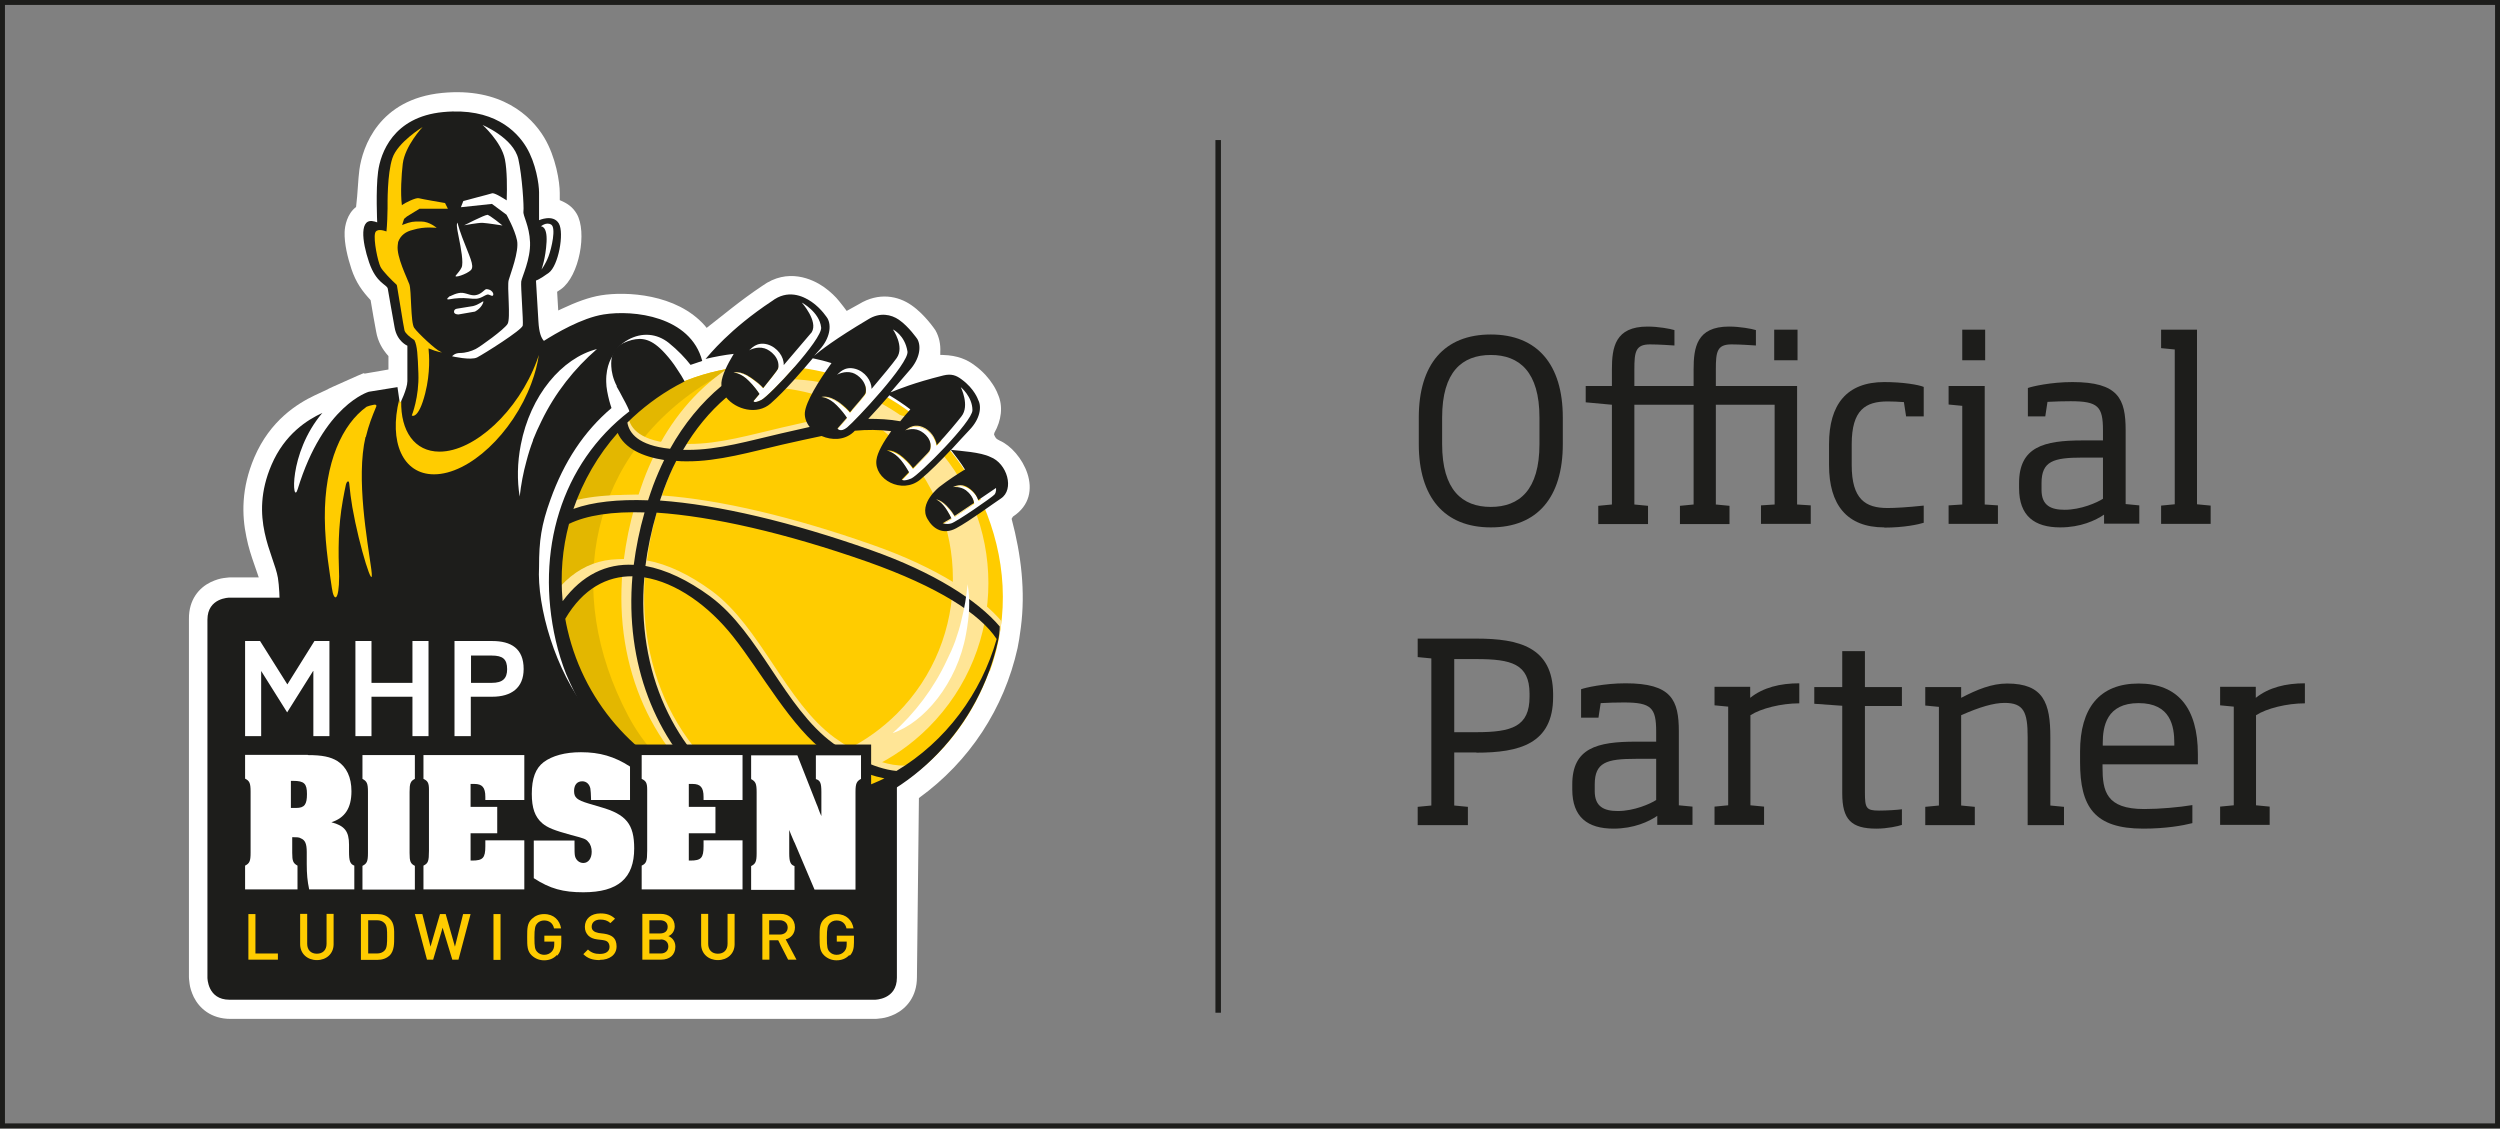 <?xml version="1.0" encoding="UTF-8"?><svg id="a" xmlns="http://www.w3.org/2000/svg" xmlns:xlink="http://www.w3.org/1999/xlink" viewBox="0 0 113.53 51.25"><rect x="0" y="0" width="113.53" height="51.25" fill="#808080" stroke="none"/><defs><style>.c,.d{fill:#fc0;}.d{fill-rule:evenodd;}.e{fill:#e3b700;}.f{stroke-width:.23px;}.f,.g{fill:none;stroke:#1d1d1b;stroke-miterlimit:10;}.g{stroke-width:.25px;}.h{fill:#1d1d1b;}.i{fill:#fff;}.j{clip-path:url(#b);}.k{fill:#ffe596;}</style><clipPath id="b"><path class="c" d="M44.93,30.47c-1.96,5.38-7.53,7.95-12.91,5.99-5.38-1.96-8.22-8.11-6.26-13.48,1.56-4.28,5.29-6.55,9.58-6.38,0,.04,0,.08-.01.13-.02.1-.5.66-.68.9-.1-.12-.3-.29-.56-.47-.51-.35-.79-.23-.79-.23,0,0,.33,0,.7.38.23.23.39.45.48.59l-.27.32s0,.13.36-.05c.18-.09.87-.77,1.51-1.5.86.09,1.73.29,2.59.6.21.08.42.16.62.25.04.11.05.22.02.35-.02.1-.52.64-.71.88-.1-.12-.26-.28-.51-.46-.51-.35-.79-.23-.79-.23,0,0,.33,0,.7.38.21.21.37.42.46.56l-.43.49s.13.2.44-.05c.18-.14.86-.84,1.49-1.58,1.07.56,2,1.29,2.79,2.15l-.22.24c-.04-.31-.3-.69-.64-.82-.47-.19-.74.14-.82.17,0,0,.35-.16.68-.01.25.11.62.44.48.88-.01.05-.14.19-.3.35-.1.1-.21.22-.3.31l-.17.17c-.08-.12-.22-.29-.45-.49-.45-.39-.74-.31-.74-.31,0,0,.31.04.64.43.17.21.29.41.37.55l-.33.34s.08.1.43-.05c.18-.08.93-.78,1.61-1.5.63.73,1.15,1.54,1.55,2.41l-.1.07c-.06-.2-.21-.4-.43-.55-.38-.26-.65-.05-.72-.04,0,0,.31-.05.58.14.15.11.35.34.37.58-.3.2-.63.42-.88.59-.06-.09-.13-.21-.24-.33-.35-.42-.6-.42-.6-.42,0,0,.26.1.5.5.09.14.15.26.19.35-.13.09-.39.22-.39.23,0,0,.16.07.38.01.14-.04.9-.54,1.44-.91,1.02,2.35,1.25,5.01.3,7.61Z"/></clipPath></defs><rect class="f" x=".11" y=".11" width="113.31" height="51.02"/><path class="i" d="M16.54,16.97l1.1-.19v-.61c-.27-.3-.48-.65-.56-1.12-.06-.31-.18-.99-.25-1.42-.38-.41-.66-.79-.87-1.41-.17-.52-.33-1.15-.31-1.69.01-.27.11-.82.52-1.13.08-.66.09-1.25.15-1.69.14-1.04.89-3.21,3.76-3.49,2.67-.26,4.04,1.04,4.63,2.02.54.9.71,2.04.71,2.52v.33c.37.15.6.33.77.62.48.82.12,2.82-.71,3.42l-.18.12.05.85.17-.08c.64-.3,1.22-.52,1.78-.61,1.12-.18,3.42-.08,4.71,1.38l.08.1c.69-.53,1.51-1.23,2.53-1.91,1.15-.83,2.27-.31,2.79.05.31.22.55.46.7.65.1.12.29.37.34.44l.56-.31c.9-.55,1.78-.37,2.38.05.32.22.59.51.76.71.19.22.33.43.33.43.17.3.24.64.22.99v.13s.12,0,.12,0c.68.02,1.11.22,1.44.47.4.29.66.61.82.86.09.13.15.26.19.34l.04.1c.26.56.16,1.21-.15,1.76l-.02.08c.06.15.11.2.17.23.03.02.06.03.09.05,1,.43,2.16,2.43.6,3.45l-.06.1c.44,1.65.63,3.31.42,4.93-.05.41-.1.69-.15.94-.61,2.74-2.18,5.15-4.48,6.81l-.09,8.14c0,.89-.49,1.42-.99,1.67-.23.11-.44.17-.6.19-.19.03-.31.03-.31.03H10.47c-.89,0-1.42-.49-1.67-.99-.11-.23-.17-.44-.19-.6-.03-.19-.03-.31-.03-.31v-16.26c-.01-.89.47-1.42.98-1.67.23-.11.44-.17.6-.19.19-.03.31-.03.31-.03h1.28l-.2-.58c-.13-.37-.27-.79-.36-1.25-.21-.99-.24-2.21.36-3.62.72-1.68,1.95-2.44,2.75-2.82l.58-.27.05-.03s.1-.05.17-.08c.15-.07.35-.15.56-.25.42-.19.83-.37.88-.38Z"/><path class="h" d="M9.42,28.14c0-1,1-1,1-1h11.35c1,0,1,1,1,1l4.76,4.96c1.01,1.02,2.05,2.7,3.47,3.22,3.4,1.24,7.02.58,9.73-1.42v9.5c0,1-1,1-1,1H10.42c-1,0-1-1-1-1v-16.25Z"/><path class="h" d="M24.2,19.99c.12-.3.25-.59.39-.87.62-1.28,1.49-2.38,2.52-3.27-1.6.41-3.03,2.11-3.46,4.35-.16.82-.17,1.62-.05,2.35.06-.54.16-1.08.31-1.62.08-.31.18-.63.3-.94ZM20.78,10.11c-.05.07-.05.16.05.65.1.49.23,1.18.13,1.39-.06.13-.18.26-.26.36-.11.14.51-.06.69-.25.17-.19-.08-.63-.4-1.48-.2-.54-.21-.67-.21-.67ZM20.44,13.44s-.28.2-.02.15c.26-.05.57-.07.86-.04.29.03.41.04.63-.07.22-.11.21-.14.39-.06.17.09.15-.27-.21-.29-.08,0-.2.2-.43.26-.23.07-.41-.06-.65-.09-.24-.03-.56.15-.56.15ZM21.48,13.9l-.74.12c-.1.02-.13.09-.12.15,0,.07.09.11.2.11l.75-.13c.3-.16.39-.42.38-.46,0-.04-.21.15-.47.21ZM21.89,5.65s.88.78,1.04,1.59c.1.5.1,1.29.08,1.86-.16-.1-.56-.36-.67-.32-.15.05-1.22.32-1.3.35l-.11.28,1.41-.15.66.49s.38.67.48,1.17c.1.5-.3,1.51-.38,1.8-.08.29.1,1.74-.05,1.99-.15.25-1.25,1.04-1.45,1.14-.2.1-.46.18-.71.18s-.36.15-.36.15c0,0,.86.2,1.14.05.29-.15,2.05-1.25,2.07-1.45.03-.2-.1-1.8-.07-2,.03-.2.43-1.01.4-1.78-.03-.76-.33-1.2-.3-1.4.03-.2-.06-1.62-.23-2.37-.22-.98-1.66-1.57-1.66-1.57ZM22.12,9.76c-.12,0-1.04.47-1.04.47,0,0,.64-.12.84-.11.2.01.9.12.9.12,0,0-.58-.48-.7-.49ZM24.56,10.28s.3-.04.26.71c-.04.74-.23,1.25-.23,1.25,0,0,.18-.23.32-.6.14-.37.35-1.3.12-1.44-.23-.14-.48.09-.48.09ZM26.67,32.28c-.08-.17-14.39.07-14.39.07.3-.15.57-4.71.34-6.11-.18-1.06-1.33-2.71-.29-5.13.6-1.4,1.62-2.04,2.31-2.36-1.57,1.85-1.36,4.26-1.12,3.46,1.17-3.83,3.23-4.42,3.23-4.42l1.3-.21.11.76s.34-.68.34-1.03,0-1.61,0-1.61c0,0-.47-.19-.58-.83-.08-.4-.27-1.56-.31-1.76-.04-.2-.52-.23-.85-1.2-.33-.97-.45-2.05.25-1.85.05.01.12.04.12.04,0,0-.07-1.47.04-2.3.11-.84.68-2.49,2.95-2.71,2.28-.22,3.34.86,3.78,1.59.44.73.58,1.69.58,2.06v1.26s.64-.29.9.15c.25.44-.02,1.92-.46,2.24-.44.32-.58.35-.58.35,0,0,.07,1.15.11,1.84.03.54.13.77.25.9.52-.33,1.71-1.04,2.71-1.2,1.36-.22,3.95.08,4.48,2.11-.19.06-.42.15-.53.18-.24-.31-.58-.67-.99-1-.54-.43-1.22-.49-1.85-.14-.34.19-.59.46-.69.72,0,0-.32.41-.3,1.19,0,.26.07.59.14.86.03.12.07.23.1.33-1.26,1.07-2.16,2.45-2.77,4.15-.42,1.16-.52,1.88-.52,3.06-.1,1.81.74,4.74,2.22,6.56Z"/><polygon class="c" points="11.28 43.58 11.28 41.51 11.6 41.51 11.6 43.3 12.62 43.3 12.62 43.58 11.28 43.58"/><path class="c" d="M14.39,43.6c-.43,0-.76-.29-.76-.72v-1.38h.32v1.36c0,.28.17.45.44.45s.44-.17.44-.45v-1.36h.32v1.38c0,.43-.33.72-.76.72Z"/><path class="c" d="M17.47,41.93c-.09-.1-.21-.14-.36-.14h-.39v1.51h.39c.15,0,.27-.04.36-.14.11-.12.11-.34.11-.63s0-.48-.11-.6ZM17.69,43.39c-.13.13-.33.2-.55.2h-.75v-2.08h.75c.22,0,.41.06.55.2.23.22.21.53.21.83s.01.63-.21.86Z"/><polygon class="c" points="20.82 43.58 20.54 43.58 20.1 42.13 19.67 43.58 19.39 43.58 18.84 41.51 19.18 41.51 19.55 42.99 19.98 41.51 20.24 41.51 20.66 42.99 21.03 41.51 21.37 41.51 20.82 43.58"/><rect class="c" x="22.41" y="41.51" width=".32" height="2.08"/><path class="c" d="M25.29,43.37c-.16.17-.36.24-.58.24s-.41-.08-.56-.22c-.21-.2-.21-.43-.21-.83s0-.63.21-.83c.15-.14.33-.22.56-.22.45,0,.71.29.77.65h-.32c-.05-.23-.21-.36-.45-.36-.13,0-.24.05-.31.13-.1.11-.13.23-.13.65s.02.54.13.65c.07.08.19.13.31.13.14,0,.26-.05.35-.15.08-.09.11-.19.11-.33v-.12h-.45v-.27h.77v.32c0,.27-.05.44-.19.59Z"/><path class="c" d="M27.24,43.6c-.32,0-.55-.07-.75-.27l.21-.21c.16.15.32.2.54.2.28,0,.44-.12.44-.32,0-.09-.03-.17-.08-.22-.05-.05-.11-.07-.23-.09l-.25-.03c-.17-.02-.31-.08-.4-.17-.1-.1-.16-.23-.16-.4,0-.36.27-.61.71-.61.28,0,.48.07.66.24l-.21.2c-.13-.12-.28-.16-.46-.16-.25,0-.39.14-.39.32,0,.08.02.14.08.19.05.05.14.08.24.1l.24.03c.2.03.31.08.4.15.12.1.17.25.17.43,0,.38-.32.61-.76.61Z"/><path class="c" d="M29.97,41.79h-.48v.6h.48c.21,0,.35-.1.35-.3s-.14-.3-.35-.3ZM30,42.67h-.51v.63h.51c.22,0,.35-.13.35-.32s-.13-.32-.35-.32ZM30.03,43.58h-.86v-2.08h.83c.39,0,.64.22.64.57,0,.22-.14.39-.29.44.16.06.32.22.32.48,0,.38-.27.59-.64.59Z"/><path class="c" d="M32.6,43.6c-.43,0-.76-.29-.76-.72v-1.38h.32v1.36c0,.28.17.45.44.45s.44-.17.44-.45v-1.36h.32v1.38c0,.43-.33.72-.76.72Z"/><path class="c" d="M35.41,41.79h-.48v.65h.48c.21,0,.36-.12.36-.32s-.15-.33-.36-.33ZM35.79,43.58l-.45-.88h-.4v.88h-.32v-2.08h.82c.4,0,.66.25.66.61,0,.3-.19.49-.42.55l.49.92h-.38Z"/><path class="c" d="M38.57,43.37c-.16.17-.36.24-.58.24s-.41-.08-.56-.22c-.21-.2-.21-.43-.21-.83s0-.63.21-.83c.15-.14.33-.22.56-.22.45,0,.71.29.77.65h-.32c-.05-.23-.21-.36-.45-.36-.13,0-.24.05-.31.13-.1.11-.13.23-.13.65s.02.54.13.65c.07.08.19.13.31.13.14,0,.26-.05.35-.15.08-.09.11-.19.11-.33v-.12h-.45v-.27h.78v.32c0,.27-.05.44-.19.59Z"/><path class="d" d="M24.47,16.12c-.06.41-.17.84-.34,1.29-.85,2.28-2.83,4.13-4.42,4.13-1.42,0-2.06-1.47-1.58-3.4,0,.06.02.09.02.12,0,.05.03.02.07-.05-.03,1.36.6,2.3,1.74,2.3,1.59,0,3.58-1.85,4.42-4.13.03-.09.06-.17.09-.26Z"/><path class="c" d="M16.6,19.84c-.44,1.88.09,4.74.26,6,.17,1.26-.55-1.02-.86-2.81-.14-.82-.12-1.13-.17-1.16-.04-.03-.09.02-.12.13-.04.19-.09.42-.14.71-.22,1.23-.21,2.28-.17,3.47,0,1.14-.24,1.17-.33.52-.07-.54-.31-1.82-.32-3.17-.02-2.55.81-4.28,1.9-5.06l.15-.05.18-.04s.08-.02.1.02c.03.03.01.04-.01.1-.17.41-.32.78-.46,1.35Z"/><path class="c" d="M18,12.92c-.19-.17-.62-.6-.72-.8-.13-.27-.32-1.21-.25-1.52.05-.24.38-.14.52-.09.03-.27.05-.83.05-1.05,0-.2-.02-1.56.22-2.28.24-.72,1.37-1.41,1.37-1.41,0,0-.8.85-.9,1.67-.06.51-.11,1.31-.04,1.88.15-.12.64-.35.76-.32.15.04,1.13.21,1.2.22l.13.26h-1.29s-.57.35-.57.35l-.13.11s-.04.11-.09.28l.05-.02c.34-.13.45-.15.82-.14.38,0,.7.29.7.29,0,0-.54-.08-1.08.09-.31.07-.56.24-.67.55l-.02.16c-.06.51.43,1.48.53,1.76.1.28.05,1.74.22,1.98.17.24.98,1,1.19,1.08.21.08-.19,0-.49-.13l-.05-.02c.03.3.09,1.09-.15,2.04-.31,1.22-.61,1.01-.61,1.01,0,0,.34-.84.3-1.91-.03-.84-.05-1.25-.18-1.51-.22-.15-.41-.31-.45-.44-.05-.2-.3-1.83-.34-2.02,0-.02-.01-.04-.02-.06Z"/><path class="c" d="M44.93,30.47c-1.96,5.38-7.53,7.95-12.91,5.99-5.38-1.96-8.22-8.11-6.26-13.48,1.56-4.28,5.29-6.55,9.58-6.38,0,.04,0,.08-.01.13-.02.1-.5.66-.68.9-.1-.12-.3-.29-.56-.47-.51-.35-.79-.23-.79-.23,0,0,.33,0,.7.38.23.23.39.45.48.59l-.27.32s0,.13.36-.05c.18-.09.87-.77,1.51-1.5.86.09,1.73.29,2.59.6.21.08.42.16.62.25.04.11.05.22.02.35-.02.1-.52.64-.71.88-.1-.12-.26-.28-.51-.46-.51-.35-.79-.23-.79-.23,0,0,.33,0,.7.38.21.21.37.42.46.56l-.43.49s.13.2.44-.05c.18-.14.86-.84,1.49-1.58,1.07.56,2,1.29,2.79,2.15l-.22.24c-.04-.31-.3-.69-.64-.82-.47-.19-.74.14-.82.17,0,0,.35-.16.68-.01.25.11.62.44.48.88-.01.05-.14.19-.3.35-.1.1-.21.22-.3.31l-.17.17c-.08-.12-.22-.29-.45-.49-.45-.39-.74-.31-.74-.31,0,0,.31.04.64.43.17.21.29.41.37.55l-.33.34s.08.1.43-.05c.18-.08.93-.78,1.61-1.5.63.73,1.15,1.54,1.55,2.41l-.1.07c-.06-.2-.21-.4-.43-.55-.38-.26-.65-.05-.72-.04,0,0,.31-.05.58.14.15.11.35.34.37.58-.3.2-.63.42-.88.59-.06-.09-.13-.21-.24-.33-.35-.42-.6-.42-.6-.42,0,0,.26.1.5.5.09.14.15.26.19.35-.13.09-.39.22-.39.23,0,0,.16.07.38.01.14-.04.9-.54,1.44-.91,1.02,2.35,1.25,5.01.3,7.61Z"/><g class="j"><path class="e" d="M40.21,16.02c-2.81-.56-6.98-1.71-9.55-.18-5.56,3.32-7.09,12.12-3.48,17.83,2.15,3.41,10.22,3.33,13.89,3.74-3.27-.66-9.66.53-12.54-4.9-3.01-5.68-1.76-11.95,3.81-15.27,2.24-1.34,5.39-1.5,7.87-1.22Z"/><path class="k" d="M42.17,33.03c-3.11,3.11-7.87,3.54-11.45,1.31,0-.1,0-.19,0-.29,3.25,1.61,7.3,1.06,10.01-1.64,3.39-3.39,3.39-8.9,0-12.29-2.4-2.4-5.85-3.1-8.86-2.11,3.4-1.51,7.52-.87,10.3,1.92,3.62,3.62,3.62,9.48,0,13.1Z"/><path class="k" d="M42.55,19.35c.32.32.63.66.9,1.02l-.13-.07c-2.89-1.49-4.64-1.04-7.7-.34-1.39.32-2.91.77-4.34.76-.16,0-.32,0-.48-.02-.21.4-.39.83-.56,1.29-.06.17-.12.34-.18.51,2.65.19,5.98.98,9.58,2.25,2.91,1.02,4.91,2.33,5.9,3.53-.03.25-.08.36-.14.61-.69-1.17-2.61-2.45-5.94-3.63-3.73-1.31-7.04-2.06-9.57-2.23-.24.82-.41,1.63-.51,2.42.93.17,1.93.64,2.95,1.39,2.21,1.63,3.36,5.05,5.57,6.66.85.62,2.72,1.69,3.94,1.09l.05.08c-.28.23-.57.45-.87.65-1.24,0-2.62-.78-3.45-1.38-1.6-1.16-2.94-3.65-4.23-5.28-1.12-1.42-2.6-2.47-4.04-2.7-.45,5.2,2.19,9.47,6.53,11.09-.45.03-.91.02-1.37-.01-3.88-2.01-6.12-6.2-5.7-11.13-1.28-.01-2.49.69-3.33,2.45-.14.29-.23.53-.28.69-.08-.32-.14-.65-.18-.98.93-1.9,2.27-2.77,3.85-2.69.1-.78.26-1.58.49-2.38-1.91-.06-3.32.25-4.05.95.07-.26.16-.52.25-.78l.03-.07c.93-.5,2.28-.69,3.94-.63.07-.22.15-.44.23-.67.15-.41.32-.79.49-1.16-1.04-.16-1.9-.58-2.16-1.37.16-.15.32-.3.48-.42.05.49.39,1.12,1.94,1.28.89-1.61,2.07-2.84,3.54-3.71.44-.05.89-.08,1.34-.08-1.81.79-3.24,2.04-4.27,3.82h.2c1.39.01,2.87-.43,4.22-.74,2.83-.65,4.59-1.07,7.05-.08Z"/><path class="k" d="M28.8,25.97c-.16,1.86.07,3.6.64,5.14.14.48.26.89.3,1.06.09.35,2.44,3.34,3.17,4.26-3.23-2.18-5.03-6.04-4.64-10.5-1.28-.01-2.49.69-3.33,2.45-.14.29-.23.53-.28.69-.08-.32-.14-.65-.18-.98.93-1.9,2.27-2.77,3.85-2.69.1-.78.26-1.58.49-2.38-1.91-.06-3.32.25-4.05.95.07-.26.16-.52.25-.78l.03-.07c.93-.5,2.28-.69,3.94-.63.07-.22.15-.44.23-.67.15-.41.32-.79.49-1.16-1.04-.16-1.49-.58-1.75-1.37.16-.15-.1-.3.07-.42.05.49.39,1.12,1.94,1.28.89-1.61,2.07-2.84,3.54-3.71.44-.05.89-.08,1.34-.08-1.81.79-3.24,2.04-4.27,3.82h.2s.12,0,.12,0c-.12.19-.24.37-.34.54-.09,0-.17,0-.26-.01-.21.4-.39.83-.56,1.29-.06.17-.12.34-.18.51h.17c-.05.18-.1.36-.15.55h-.19c-.24.81-.41,1.62-.51,2.41.06.01.12.02.18.04-.03.2-.06.37-.08.51-.05-.01-.11-.02-.16-.03Z"/></g><path class="h" d="M28.02,17.55c-.19-.35-.25-.69-.26-.91-.05-.79.39-1.05.93-1.2.46-.11.89-.08,1.52.62.19.21.37.44.51.66.17.25.3.46.37.6-.14.08-.23.12-.36.19-.83.46-1.58,1.03-2.24,1.68.08.47.48,1.04,1.94,1.19.63-1.13,1.42-2.09,2.33-2.85,0-.05,0-.1,0-.15.03-.34.26-.81.56-1.31-.43.05-.86.13-1.28.23.17-.18,1.07-1.34,3.02-2.63.7-.53,1.38-.25,1.8.04.45.31.72.75.72.75.18.32.12.89-.36,1.42l-.25.28c.28-.24.96-.77,2.46-1.66.53-.33,1.04-.22,1.39.02.45.31.84.88.84.88.18.32.12.89-.36,1.42-.19.21-.5.59-.86,1,.37-.15,1.04-.43,2.4-.77.37-.09.59,0,.83.18.59.43.75.93.75.93.17.31.09.86-.39,1.36-.21.22-.51.55-.84.91.43.05,1.33.1,1.78.32.77.29,1.11,1.48.48,1.89-.35.23-1.4,1.01-2.03,1.35-.58.31-1.04.04-1.3-.42-.42-.71.54-1.46.54-1.46.4-.31.83-.59,1.16-.79-.17-.28-.44-.63-.64-.89-.45.48-.93.97-1.39,1.35-.84.69-2.1-.02-1.99-.89.04-.34.32-.82.67-1.31-.56-.07-1.1-.07-1.65-.02l-.07.07c-.41.37-.98.37-1.44.17-.55.11-1.14.25-1.78.39-1.39.32-2.91.77-4.34.76-.16,0-.32,0-.48-.02-.21.4-.39.83-.56,1.29-.06.17-.12.34-.18.51,2.65.19,5.98.98,9.58,2.25,2.86,1.01,4.84,2.28,5.85,3.47,0,.21-.03.42-.08.67-.85,3.81-3.78,7.08-7.86,8.02-4.54,1.05-8.78-1.2-11.02-5.02-.23-.42-.49-.95-.73-1.51-.19-.48-.35-.99-.47-1.51-.94-4.07.25-8.05,3.34-10.42,0-.03-.11-.28-.3-.62-.08-.16-.18-.34-.29-.53ZM32.27,27.1c2.21,1.63,3.36,5.05,5.57,6.66.62.45,1.8,1.15,2.87,1.25,2.24-1.34,3.85-3.52,4.55-5.99-.75-1.14-2.65-2.37-5.87-3.51-3.73-1.31-7.04-2.06-9.57-2.23-.24.82-.41,1.63-.51,2.42.93.17,1.93.64,2.95,1.39ZM40.17,35.35c-1.03-.21-2.04-.72-2.64-1.15-1.6-1.16-2.94-3.65-4.23-5.28-1.12-1.42-2.6-2.47-4.04-2.7-.37,4.29,1.37,7.96,4.43,10.02,1.34.26,2.76.25,4.17-.08.74-.17,1.65-.49,2.3-.81ZM28.72,26.17c-1.15-.01-2.24.55-3.05,1.93.03.16.06.33.1.49.81,3.52,3.38,6.18,6.56,7.28-2.57-2.26-3.95-5.74-3.61-9.7ZM25.56,27.29c.87-1.17,1.97-1.71,3.22-1.64.1-.78.26-1.58.49-2.38-1.46-.05-2.63.13-3.43.52-.3,1.12-.4,2.3-.29,3.5ZM30.16,20.89c-.98-.15-1.8-.53-2.11-1.23-.89,1-1.57,2.18-2.01,3.45.88-.32,2.03-.44,3.39-.39.07-.22.15-.44.23-.67.15-.4.32-.79.5-1.16ZM40.88,19.13c.15-.19.31-.37.46-.54-.3-.23-.62-.44-.95-.64-.3.35-.64.73-.96,1.07.48,0,.96.02,1.45.11ZM36.77,19.39c-.15-.19-.24-.42-.22-.66.05-.49.61-1.41,1.21-2.24-.28-.09-.56-.16-.85-.22-.5.59-1.23,1.45-1.91,2.05-.62.55-1.59.27-2.02-.27-.76.65-1.41,1.44-1.96,2.38h.2c1.39.01,2.87-.43,4.22-.74.47-.11.91-.21,1.32-.3ZM43.28,22.12s.31-.05.58.14c.15.11.35.34.37.58-.3.2-.63.42-.88.59-.06-.09-.13-.21-.24-.33-.35-.42-.6-.42-.6-.42,0,0,.26.1.5.5.09.14.15.26.19.35-.13.09-.39.22-.39.23,0,0,.16.07.38.01.22-.05,1.87-1.19,1.97-1.31.1-.12.07-.3.07-.3l-.81.55c-.06-.2-.21-.4-.43-.55-.38-.26-.65-.05-.72-.04ZM41.07,19.56s.35-.16.68-.01c.25.11.62.44.48.88-.01.05-.14.19-.3.35-.1.1-.21.22-.3.31l-.17.17c-.08-.12-.22-.29-.45-.49-.45-.39-.74-.31-.74-.31,0,0,.31.04.64.43.17.21.29.41.37.55l-.33.34s.08.1.43-.05c.35-.15,2.78-2.58,2.78-3.1,0-.62-.53-1.05-.53-1.05,0,0,.42.84.03,1.33-.18.23-.63.78-1.12,1.3-.04-.31-.3-.69-.64-.82-.47-.19-.74.14-.82.17ZM38.01,17.02s.34-.2.7-.09c.27.08.69.45.6.91-.02.1-.52.64-.71.88-.1-.12-.26-.28-.51-.46-.51-.35-.79-.23-.79-.23,0,0,.33,0,.7.38.21.21.37.42.46.56l-.43.49s.13.2.44-.05c.37-.3,2.83-2.92,2.74-3.45-.12-.75-.66-1-.66-1,0,0,.54.78.17,1.3-.17.24-.67.85-1.14,1.4,0-.37-.3-.79-.74-.91-.51-.14-.75.22-.83.27ZM34.02,15.91s.34-.2.7-.09c.27.08.71.44.62.9-.02.1-.5.66-.68.9-.1-.12-.3-.29-.56-.47-.51-.35-.79-.23-.79-.23,0,0,.33,0,.7.38.23.23.39.45.48.59l-.27.32s0,.13.36-.05c.36-.18,2.77-2.75,2.71-3.29-.08-.71-.88-1.13-.88-1.13,0,0,.76.85.45,1.35l-1.27,1.49c.02-.37-.29-.81-.74-.94-.51-.14-.75.22-.83.27Z"/><path class="i" d="M43.38,29.11c.11-.32.21-.63.28-.95.14-.54.23-1.09.28-1.63.13.73.08,1.44-.07,2.26-.4,2.25-1.93,4.04-3.33,4.5,1.01-.91,1.86-2.02,2.46-3.31.14-.28.27-.57.38-.87Z"/><path class="h" d="M39.31,35.79s0,.1,0,.17v4.92h-2.69l-.1-.24v.24h-7.81v-.57c-.49.47-1.23.69-2.17.69-1.02,0-1.71-.19-2.54-.72l-.22-.14v-2.46h.49c-.43-.41-.58-.96-.58-1.63,0-.77.19-1.42.74-1.82.51-.38,1.21-.54,2-.54.85,0,1.56.18,2.27.58l.02-.46h10.84v1.85l-.24.13Z"/><path class="i" d="M13.21,36.69h.24c.38,0,.49-.16.49-.63s-.12-.6-.63-.6h-.1v1.24ZM13.98,34.29c.65,0,1.03.08,1.34.27.42.27.64.74.64,1.37,0,.76-.29,1.21-.91,1.41.6.16.8.41.8,1.02v.32c0,.42.05.56.24.63v1.08h-2.05c-.08-.38-.11-.69-.11-1.15v-.38c0-.06,0-.12,0-.16,0-.38-.07-.55-.27-.63-.08-.05-.16-.05-.39-.05v.71c0,.37.04.47.24.58v1.08h-2.38v-1.08c.2-.1.25-.2.25-.58v-2.78c0-.39-.05-.49-.25-.59v-1.08h2.85Z"/><path class="i" d="M18.84,34.29v1.08c-.2.1-.24.21-.24.59v2.78c0,.38.04.48.24.58v1.08h-2.38v-1.08c.2-.1.25-.2.25-.58v-2.78c0-.39-.05-.48-.25-.59v-1.08h2.38Z"/><path class="i" d="M23.81,34.29v2.04h-1.77v-.14c0-.43-.14-.59-.5-.59h-.17v1.04h1.21v1.2h-1.21v1.24h.07c.49,0,.6-.12.6-.65v-.27h1.77v2.23h-4.58v-1.08c.21-.1.25-.2.25-.67v-2.79c0-.3-.06-.39-.25-.48v-1.08h4.58Z"/><path class="i" d="M26.39,34.16c.84,0,1.51.19,2.22.65v1.52h-1.77v-.06c0-.2-.02-.37-.03-.46-.04-.19-.17-.33-.37-.33-.23,0-.37.16-.37.44,0,.3.13.41.66.57l.54.16c1.17.33,1.53.78,1.53,1.88,0,1.35-.73,1.99-2.31,1.99-.92,0-1.51-.16-2.25-.64v-1.71h1.85v.16c0,.3,0,.44.02.54.04.18.19.32.38.32.23,0,.38-.21.38-.51,0-.17-.05-.34-.15-.44-.11-.14-.17-.16-.78-.32-.77-.21-1.07-.33-1.31-.53-.34-.29-.48-.7-.48-1.34,0-.7.17-1.16.54-1.44.39-.29.97-.45,1.69-.45Z"/><path class="i" d="M33.72,34.29v2.04h-1.77v-.14c0-.43-.14-.59-.5-.59h-.17v1.04h1.21v1.2h-1.21v1.24h.07c.49,0,.6-.12.6-.65v-.27h1.77v2.23h-4.58v-1.08c.21-.1.25-.2.25-.67v-2.79c0-.3-.06-.39-.25-.48v-1.08h4.58Z"/><path class="i" d="M39.1,34.29v1.08c-.2.11-.25.21-.25.59v4.44h-1.86l-.9-2.12s-.02-.05-.04-.08c-.1-.23-.17-.4-.21-.51v1.06c0,.39.06.52.24.58v1.08h-1.97v-1.08c.2-.1.25-.2.25-.58v-2.78c0-.39-.05-.48-.25-.59v-1.08h2.1l.87,2.21.05.12.05.14.05.13q.05.11.07.16v-1.09c0-.41-.05-.53-.25-.59v-1.08h2.02Z"/><path class="i" d="M16.87,31.64v1.79h-.73v-4.32h.73v1.9h1.86v-1.9h.73v4.32h-.73v-1.79h-1.86ZM20.65,29.11h1.7c.86,0,1.43.34,1.43,1.27,0,.86-.56,1.26-1.43,1.26h-.97v1.79h-.74v-4.32ZM21.39,31.01h.94c.5,0,.7-.2.7-.62,0-.46-.2-.62-.7-.62h-.94s0,1.25,0,1.25ZM14.22,30.47l-1.18,1.88-1.18-1.88v2.96h-.73v-4.32h.68l1.24,1.97,1.23-1.97h.68v4.32h-.73v-2.96Z"/><path class="h" d="M67.7,23.95c-2.11,0-3.27-1.37-3.27-3.78v-1.21c0-2.42,1.16-3.77,3.27-3.77s3.27,1.36,3.27,3.77v1.21c0,2.42-1.16,3.78-3.27,3.78ZM69.91,18.96c0-2.07-.91-2.84-2.21-2.84s-2.21.76-2.21,2.84v1.21c0,2.08.91,2.85,2.21,2.85s2.21-.77,2.21-2.85v-1.21Z"/><path class="h" d="M79.97,23.79v-.84l.62-.04v-4.53h-2.67v4.53l.62.06v.83h-2.25v-.83l.62-.06v-4.53h-2.69v4.53l.62.06v.83h-2.26v-.83l.62-.06v-4.53l-1.19-.11v-.74h1.19v-.75c0-1,.14-1.95,1.62-1.95.49,0,1.03.1,1.22.16v.7c-.17-.01-.7-.05-1.11-.05-.66,0-.71.34-.71,1.14v.75h2.69v-.75c0-1,.14-1.95,1.61-1.95.49,0,1.03.1,1.22.16v.7c-.17-.01-.7-.05-1.11-.05-.66,0-.71.34-.71,1.14v.75h3.69v5.38l.62.04v.84h-2.26ZM80.57,16.36v-1.39h1.06v1.39h-1.06Z"/><path class="h" d="M85.57,23.95c-1.71,0-2.51-1.04-2.51-2.83v-.95c0-1.8.8-2.82,2.51-2.82.84,0,1.55.12,1.79.22v1.34h-.8l-.1-.65c-.23-.02-.57-.03-.74-.03-1,0-1.63.38-1.63,1.94v.95c0,1.56.63,1.95,1.63,1.95.33,0,.88-.03,1.64-.11v.78c-.22.07-.88.22-1.79.22Z"/><path class="h" d="M88.49,23.79v-.84l.62-.04v-4.48l-.62-.06v-.84h1.64v5.38l.6.04v.84h-2.25ZM89.11,16.36v-1.39h1.04v1.39h-1.04Z"/><path class="h" d="M95.55,23.79v-.42c-.38.26-1.06.58-1.99.58-1.17,0-1.87-.52-1.87-1.78v-.23c0-1.65,1.13-1.94,2.88-1.94h.93v-.46c0-1.08-.22-1.32-1.47-1.32-.35,0-.67.01-1.05.03l-.1.66h-.79v-1.29c.18-.07,1.05-.27,2.02-.27,2.09,0,2.42.76,2.42,2.19v3.35l.62.06v.83h-1.6ZM95.5,20.78h-.93c-1.32,0-1.86.16-1.86,1.16v.31c0,.71.43.9,1.05.9.74,0,1.48-.33,1.74-.5v-1.87Z"/><path class="h" d="M98.14,23.79v-.83l.62-.06v-7.03l-.62-.06v-.84h1.63v7.93l.62.06v.83h-2.25Z"/><path class="h" d="M67.04,34.17h-1v2.41l.62.06v.83h-2.28v-.83l.62-.06v-6.68l-.62-.06v-.84h2.67c1.94,0,3.46.39,3.48,2.5v.15c0,2.13-1.53,2.53-3.48,2.53ZM69.46,31.49c-.01-1.34-.82-1.56-2.42-1.56h-1v3.32h1c1.61,0,2.42-.25,2.42-1.61v-.15Z"/><path class="h" d="M75.26,37.47v-.42c-.38.26-1.06.58-1.99.58-1.17,0-1.87-.52-1.87-1.78v-.23c0-1.65,1.13-1.94,2.88-1.94h.93v-.46c0-1.08-.22-1.32-1.47-1.32-.35,0-.67.01-1.05.03l-.1.66h-.79v-1.29c.18-.07,1.05-.27,2.02-.27,2.09,0,2.42.76,2.42,2.19v3.35l.62.06v.83h-1.6ZM75.21,34.46h-.93c-1.32,0-1.86.16-1.86,1.16v.31c0,.71.43.9,1.05.9.74,0,1.48-.33,1.74-.5v-1.87Z"/><path class="h" d="M79.49,32.48v4.09l.62.06v.83h-2.25v-.83l.62-.06v-4.48l-.62-.06v-.84h1.62v.5c.59-.47,1.36-.66,2.23-.66v.91c-.82,0-1.74.23-2.22.54Z"/><path class="h" d="M85.21,37.63c-1.14,0-1.55-.41-1.55-1.6v-3.98l-1.27-.09v-.76h1.27v-1.63h1.03v1.63h1.68v.86h-1.68v3.93c0,.71.06.82.64.82.35,0,.84-.03,1.04-.06v.71c-.17.06-.67.17-1.15.17Z"/><path class="h" d="M92.08,37.47v-4c0-1.14-.18-1.55-1.05-1.55-.49,0-1.14.19-1.97.56v4.1l.62.06v.83h-2.25v-.83l.62-.06v-4.48l-.62-.06v-.84h1.63v.49c.73-.38,1.39-.65,2.09-.65,1.66,0,1.96.9,1.96,2.43v3.11l.62.06v.83h-1.64Z"/><path class="h" d="M95.48,34.71v.13c0,1.08.16,1.9,1.89,1.9.7,0,1.6-.08,2.19-.18v.82c-.43.11-1.2.25-2.23.25-2.22,0-2.87-.99-2.87-3.02v-.48c0-1.97.88-3.09,2.66-3.09s2.69,1.11,2.69,3.21v.46h-4.32ZM98.74,33.75c0-.76-.16-1.82-1.62-1.82s-1.63,1.06-1.63,1.82v.11h3.25v-.11Z"/><path class="h" d="M102.45,32.48v4.09l.62.06v.83h-2.25v-.83l.62-.06v-4.48l-.62-.06v-.84h1.62v.5c.59-.47,1.36-.66,2.23-.66v.91c-.82,0-1.74.23-2.22.54Z"/><line class="g" x1="55.32" y1="6.36" x2="55.32" y2="45.99"/></svg>